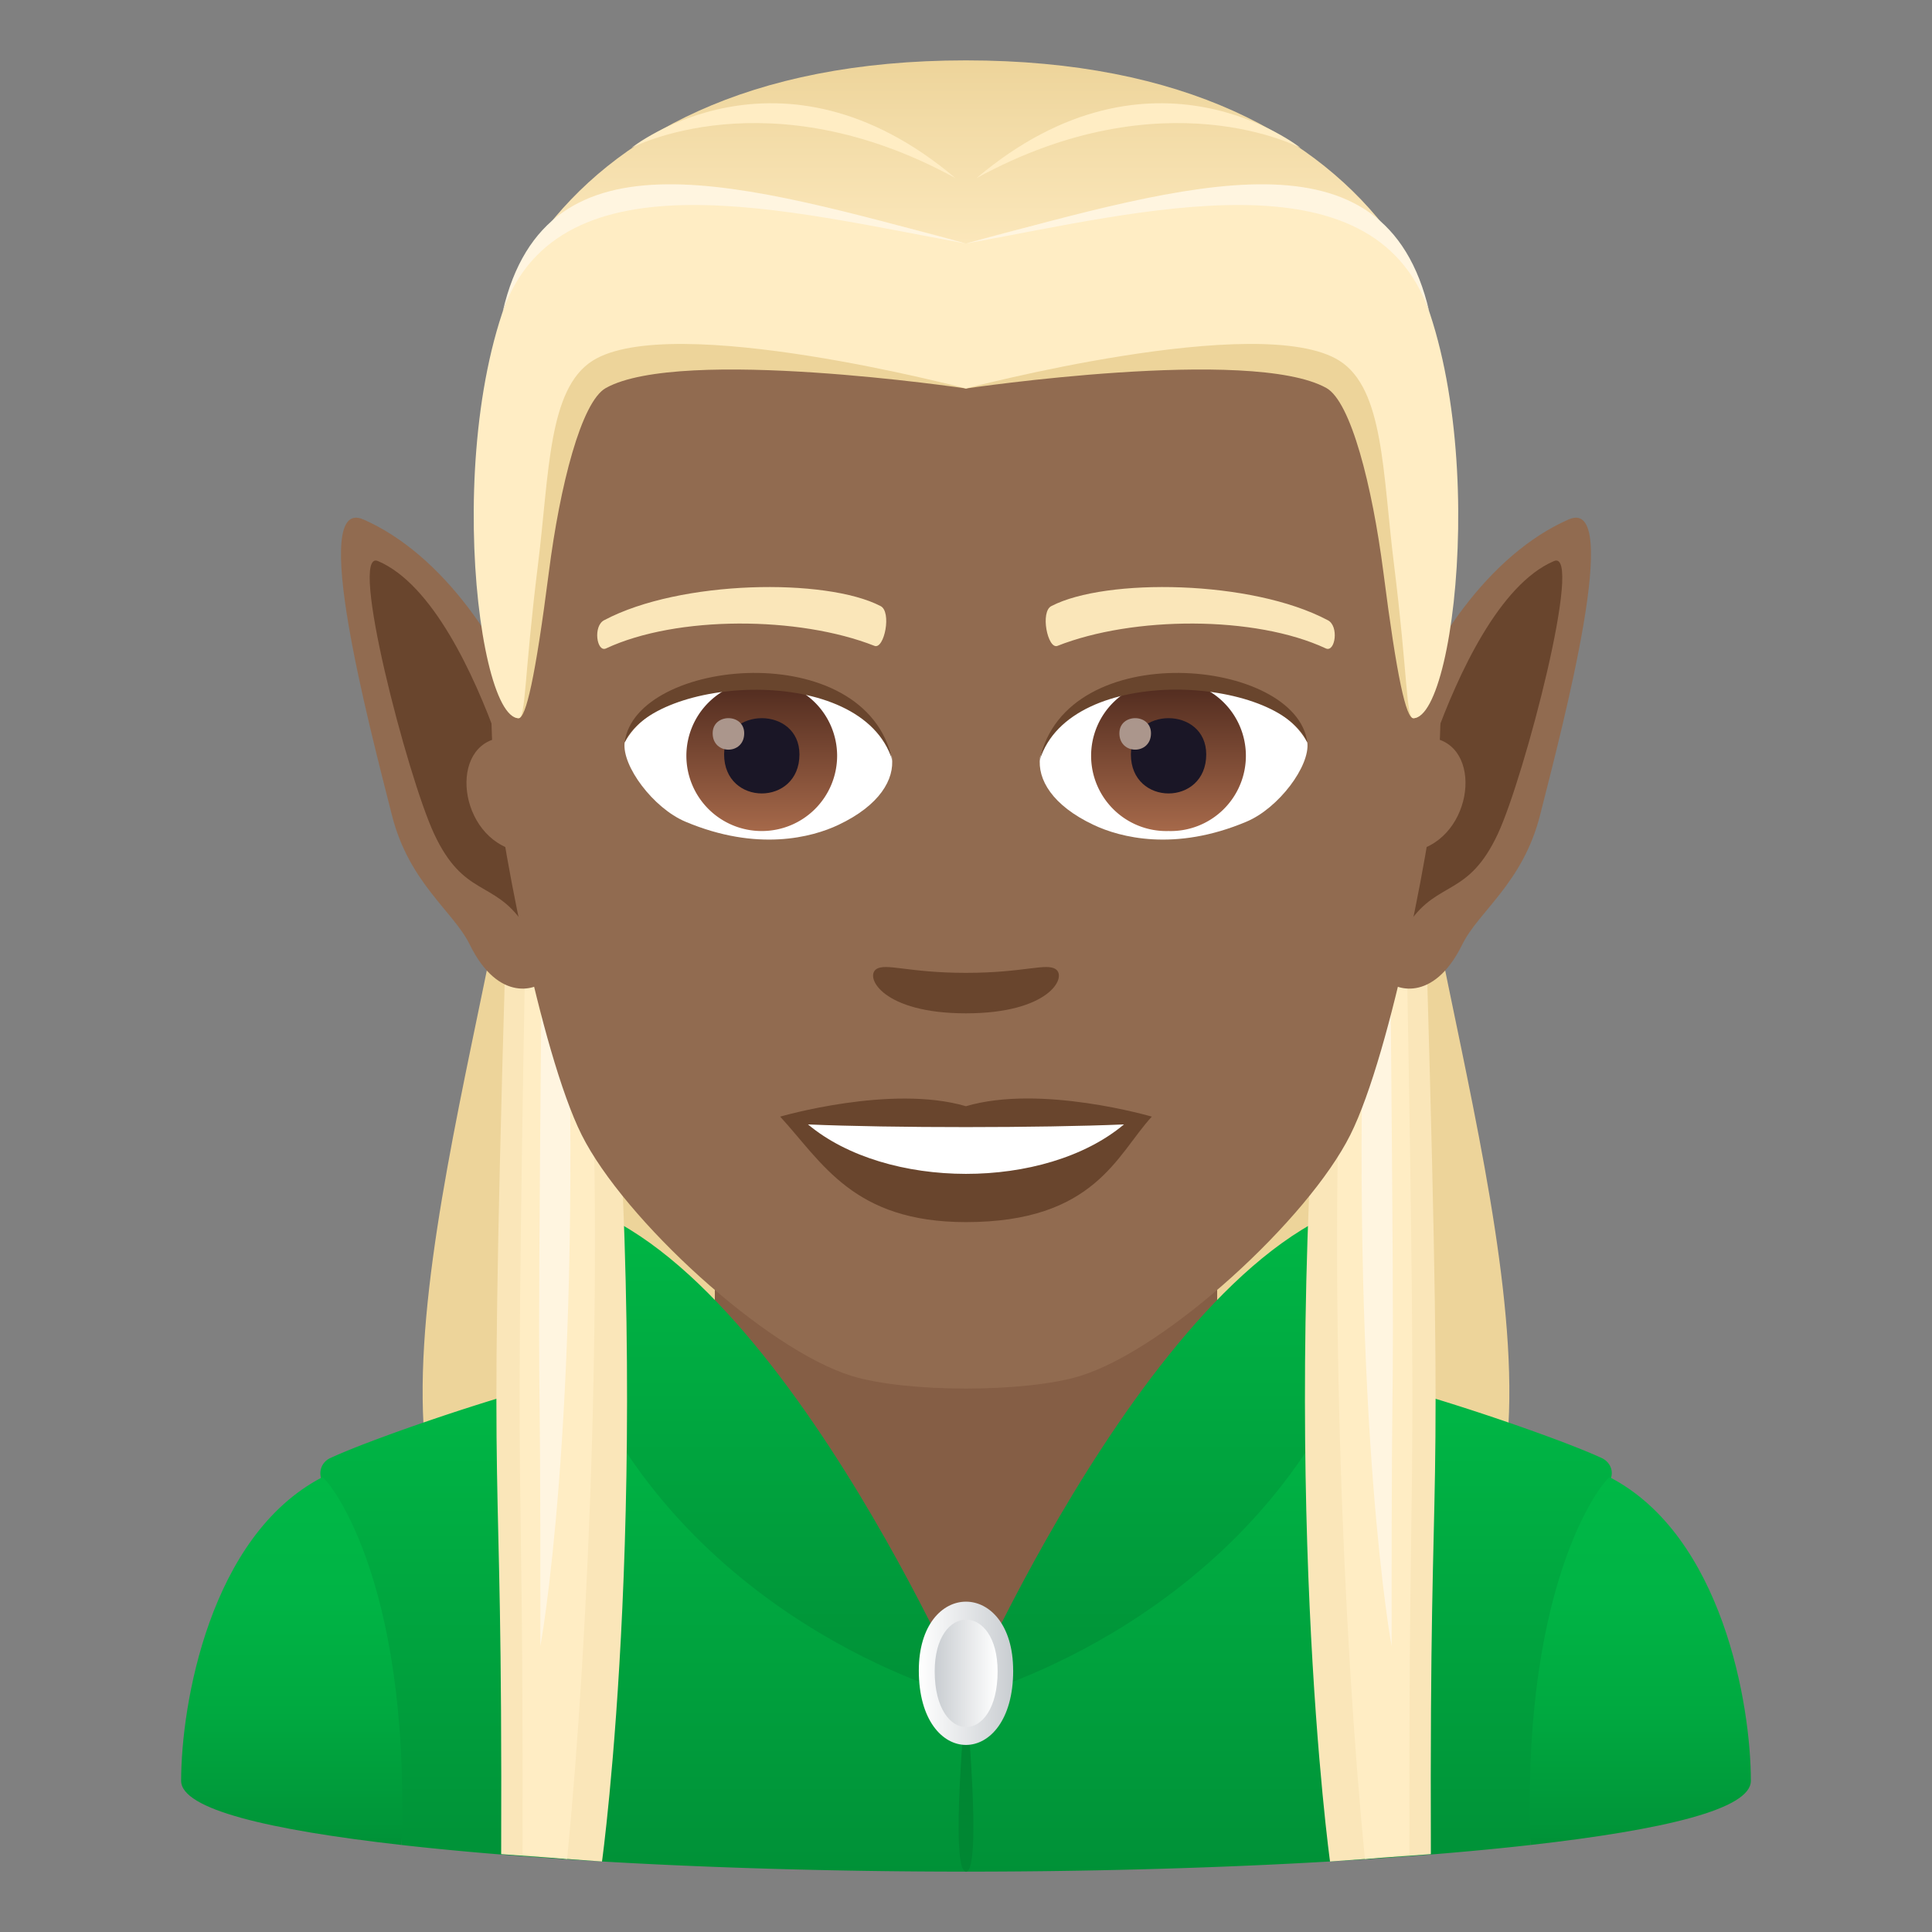 <svg xmlns="http://www.w3.org/2000/svg" xml:space="preserve" style="enable-background:new 0 0 64 64" viewBox="0 0 64 64"><rect x="0" y="0" width="64" height="64" fill="#808080" stroke="none"/><path d="M46.708 24.113H17.292c0 7.03-5.987 22.52-1.813 27.832 2.266 2.885 30.776 2.885 33.041 0 4.175-5.312-1.812-20.802-1.812-27.832z" style="fill:#edd49a"/><path d="M23.68 38.912h16.64v16.035H23.68z" style="fill:#855e45"/><linearGradient id="a" x1="32.003" x2="32.003" y1="62" y2="45.653" gradientUnits="userSpaceOnUse"><stop offset="0" style="stop-color:#009137"/><stop offset="1" style="stop-color:#00b846"/></linearGradient><path d="M44.624 45.663 32 56.233l-12.624-10.57c-.68-.17-6.706 1.832-8.436 2.638a.552.552 0 0 0-.303.668c.428 1.42 2.264 5 2.667 12.149 4.95.56 11.83.882 18.696.882 6.866 0 13.745-.323 18.696-.882.406-7.203 2.268-10.784 2.676-12.182.075-.255-.063-.52-.31-.635-1.73-.805-7.758-2.808-8.438-2.638z" style="fill:url(#a)"/><path d="M32 56.234S31.45 62 32 62s0-5.766 0-5.766z" style="fill:#008733"/><linearGradient id="b" x1="9.663" x2="9.663" y1="61.118" y2="48.935" gradientUnits="userSpaceOnUse"><stop offset="0" style="stop-color:#009137"/><stop offset=".075" style="stop-color:#009739"/><stop offset=".364" style="stop-color:#00a940"/><stop offset=".666" style="stop-color:#00b445"/><stop offset="1" style="stop-color:#00b846"/></linearGradient><path d="M10.676 48.935C6.94 50.878 6 56.477 6 58.992c0 .944 2.896 1.626 7.304 2.126.303-9.016-2.546-12.224-2.628-12.183z" style="fill:url(#b)"/><linearGradient id="c" x1="2647.634" x2="2647.634" y1="61.118" y2="48.935" gradientTransform="matrix(-1 0 0 1 2701.971 0)" gradientUnits="userSpaceOnUse"><stop offset="0" style="stop-color:#009137"/><stop offset=".075" style="stop-color:#009739"/><stop offset=".364" style="stop-color:#00a940"/><stop offset=".666" style="stop-color:#00b445"/><stop offset="1" style="stop-color:#00b846"/></linearGradient><path d="M53.325 48.935C57.06 50.878 58 56.477 58 58.992c0 .944-2.896 1.626-7.304 2.126-.303-9.016 2.546-12.224 2.629-12.183z" style="fill:url(#c)"/><linearGradient id="d" x1="24.738" x2="24.738" y1="56.234" y2="39.646" gradientUnits="userSpaceOnUse"><stop offset="0" style="stop-color:#009137"/><stop offset="1" style="stop-color:#00b846"/></linearGradient><path d="M32 56.234s-7.209-16.588-14.523-16.588c0 0 2.805 1.867 1.899 6.017C23.25 54.033 32 56.233 32 56.233z" style="fill:url(#d)"/><linearGradient id="e" x1="2662.709" x2="2662.709" y1="56.234" y2="39.646" gradientTransform="matrix(-1 0 0 1 2701.971 0)" gradientUnits="userSpaceOnUse"><stop offset="0" style="stop-color:#009137"/><stop offset="1" style="stop-color:#00b846"/></linearGradient><path d="M32 56.234s7.209-16.588 14.523-16.588c0 0-2.805 1.867-1.899 6.017C40.75 54.033 32 56.233 32 56.233z" style="fill:url(#e)"/><linearGradient id="f" x1="30.438" x2="33.563" y1="55.431" y2="55.431" gradientUnits="userSpaceOnUse"><stop offset="0" style="stop-color:#fff"/><stop offset="1" style="stop-color:#c9cdd1"/></linearGradient><path d="M33.563 55.341c0 3.283-3.126 3.283-3.126 0 0-3.045 3.125-3.045 3.125 0z" style="fill:url(#f)"/><linearGradient id="g" x1="30.963" x2="33.047" y1="55.432" y2="55.432" gradientUnits="userSpaceOnUse"><stop offset="0" style="stop-color:#c9cdd1"/><stop offset="1" style="stop-color:#fff"/></linearGradient><path d="M33.047 55.365c0 2.463-2.084 2.463-2.084 0 0-2.284 2.084-2.284 2.084 0z" style="fill:url(#g)"/><path d="M20.127 31.867h-3.389c-.601 20.66-.086 14.51-.136 29.554l3.34.244s1.738-12.542.185-29.798z" style="fill:#fae6b9"/><path d="M19.472 31.867h-2.078c-.369 20.66-.053 14.51-.084 29.554l1.477.16c.718-7.314 1.247-19.523.685-29.714z" style="fill:#ffedc4"/><path d="M18.819 32.749h-.883c-.157 17.613-.023 8.96-.036 21.785 0 0 1.324-7.074.919-21.785z" style="fill:#fff5e0"/><path d="M43.873 31.867h3.389c.601 20.66.086 14.51.137 29.554l-3.34.244s-1.739-12.542-.186-29.798z" style="fill:#fae6b9"/><path d="M44.528 31.867h2.078c.37 20.66.053 14.51.084 29.554l-1.476.16c-.719-7.314-1.248-19.523-.686-29.714z" style="fill:#ffedc4"/><path d="M45.181 32.749h.884c.156 17.613.022 8.96.035 21.785 0 0-1.323-7.074-.919-21.785z" style="fill:#fff5e0"/><path d="M51.962 17.207c-5.261 2.316-8.247 12.137-6.029 15.246.225.313 1.535.815 2.508-1.168.539-1.097 2.005-2.033 2.574-4.277.769-3.031 2.763-10.602.947-9.8z" style="fill:#916b50"/><path d="M51.478 18.586c-1.815.773-3.183 3.768-3.946 5.875 1.669.365 1.207 3.512-.859 3.76-.026.388-.04 1.92.008 2.34.97-1.409 1.96-.844 2.938-2.94.88-1.888 2.857-9.46 1.859-9.035z" style="fill:#69452d"/><path d="M12.037 17.207c5.261 2.316 8.247 12.137 6.029 15.246-.225.313-1.535.815-2.508-1.168-.539-1.097-2.005-2.033-2.574-4.277-.769-3.031-2.763-10.602-.947-9.8z" style="fill:#916b50"/><path d="M12.521 18.586c1.815.773 3.183 3.768 3.946 5.875-1.669.365-1.207 3.512.859 3.76.026.388.04 1.92-.008 2.34-.97-1.409-1.96-.844-2.938-2.94-.88-1.888-2.857-9.46-1.859-9.035z" style="fill:#69452d"/><path d="M31.998 5.033c-11.027 0-16.34 8.328-15.675 19.909.132 2.33 1.582 9.93 2.947 12.656 1.398 2.789 6.074 7.09 8.937 7.98 1.81.56 5.774.56 7.582 0 2.866-.89 7.543-5.191 8.94-7.98 1.369-2.727 2.814-10.324 2.945-12.656.668-11.58-4.644-19.909-15.676-19.909z" style="fill:#916b50"/><path d="M43.98 20.543c-2.52-1.336-7.347-1.4-9.146-.469-.386.178-.13 1.442.194 1.322 2.504-.99 6.547-1.011 8.892.084.313.143.444-.751.06-.937zm-23.962 0c2.521-1.336 7.346-1.4 9.146-.469.385.178.131 1.442-.193 1.322-2.51-.99-6.547-1.011-8.895.084-.31.143-.439-.751-.058-.937z" style="fill:#fae6b9"/><path d="M34.975 32.108c-.315-.22-1.053.119-2.977.119-1.92 0-2.66-.338-2.974-.12-.377.266.222 1.461 2.974 1.461 2.754 0 3.356-1.195 2.977-1.46zm-2.977 4.537c-2.478-.729-6.154.345-6.154.345 1.398 1.522 2.424 3.494 6.154 3.494 4.276 0 5.002-2.24 6.157-3.494 0 0-3.676-1.08-6.157-.345z" style="fill:#69452d"/><path d="M26.766 37.248c2.601 2.176 7.851 2.192 10.467 0-2.772.117-7.676.12-10.467 0zm2.779-12.164c.094.73-.402 1.594-1.773 2.242-.871.412-2.686.897-5.067-.107-1.066-.45-2.107-1.848-2.013-2.623 1.29-2.43 7.644-2.785 8.853.488z" style="fill:#fff"/><g transform="translate(2.699 .332)"><linearGradient id="h" x1="-427.281" x2="-427.281" y1="477.742" y2="478.501" gradientTransform="matrix(6.57 0 0 -6.57 2829.816 3166.013)" gradientUnits="userSpaceOnUse"><stop offset="0" style="stop-color:#a6694a"/><stop offset="1" style="stop-color:#4f2a1e"/></linearGradient><path d="M22.536 22.213a2.494 2.494 0 0 1 2.496 2.49 2.495 2.495 0 0 1-2.496 2.494 2.494 2.494 0 0 1-2.498-2.494 2.493 2.493 0 0 1 2.498-2.49z" style="fill:url(#h)"/><path d="M21.288 24.658c0 1.725 2.496 1.725 2.496 0 0-1.6-2.496-1.6-2.496 0z" style="fill:#1a1626"/><path d="M20.909 23.959c0 .723 1.045.723 1.045 0 0-.668-1.045-.668-1.045 0z" style="fill:#ab968c"/></g><path d="M29.557 25.18c-1.014-3.25-7.926-2.77-8.865-.584.347-2.8 8.002-3.54 8.865.584z" style="fill:#69452d"/><path d="M34.453 25.084c-.093.73.4 1.594 1.774 2.242.871.412 2.684.897 5.064-.107 1.07-.45 2.11-1.848 2.016-2.623-1.291-2.43-7.647-2.785-8.854.488z" style="fill:#fff"/><g transform="translate(2.33 .332)"><linearGradient id="i" x1="-427.56" x2="-427.56" y1="477.742" y2="478.501" gradientTransform="matrix(6.57 0 0 -6.57 2845.487 3166.013)" gradientUnits="userSpaceOnUse"><stop offset="0" style="stop-color:#a6694a"/><stop offset="1" style="stop-color:#4f2a1e"/></linearGradient><path d="M36.378 22.213a2.493 2.493 0 1 1 0 4.984 2.493 2.493 0 1 1 0-4.984z" style="fill:url(#i)"/><path d="M35.132 24.658c0 1.725 2.496 1.725 2.496 0 0-1.6-2.496-1.6-2.496 0z" style="fill:#1a1626"/><path d="M34.751 23.959c0 .723 1.047.723 1.047 0 0-.668-1.047-.668-1.047 0z" style="fill:#ab968c"/></g><path d="M34.442 25.18c1.011-3.248 7.92-2.783 8.865-.584-.352-2.8-8.002-3.54-8.865.584z" style="fill:#69452d"/><linearGradient id="j" x1="32" x2="32" y1="11.254" y2="2" gradientUnits="userSpaceOnUse"><stop offset="0" style="stop-color:#ffedc4"/><stop offset=".307" style="stop-color:#fce8bc"/><stop offset=".78" style="stop-color:#f2dba6"/><stop offset="1" style="stop-color:#edd49a"/></linearGradient><path d="M46.084 7.793C43.67 4.531 39.252 2 31.998 2 24.746 2 20.33 4.531 17.916 7.793c-3.418 4.615 31.584 4.615 28.168 0z" style="fill:url(#j)"/><path d="M44.916 9.131c-2.214-1.096-12.917.093-12.917.093s-10.7-1.19-12.914-.093c-3.135 1.551-3.426 14.66-1.905 14.66.24 0 .55-1.32 1.002-4.84.366-2.864 1.074-5.644 1.888-6.098 2.484-1.387 11.932.016 11.932.016s9.45-1.403 11.936-.016c.812.454 1.518 3.234 1.888 6.098.45 3.52.753 4.84.993 4.84 1.521 0 1.23-13.109-1.903-14.66z" style="fill:#edd49a"/><path d="M46.084 7.793c-2.414-3.262-14.086.275-14.086.275S20.33 4.531 17.916 7.793c-3.418 4.615-2.258 15.998-.736 15.998.24 0 .18-1.38.643-5.104.376-3.029.333-5.805 1.807-6.737 2.62-1.658 12.368.92 12.368.92s9.753-2.58 12.373-.92c1.473.933 1.427 3.708 1.806 6.737.462 3.723.401 5.104.642 5.104 1.521 0 2.681-11.383-.735-15.998z" style="fill:#ffedc4"/><path d="M47.344 10.317c-1.448-6.246-7.907-4.234-15.346-2.249 5.871-1.064 13.462-3.091 15.346 2.25z" style="fill:#fff5e0"/><path d="M43.083 4.9S38.173.98 32.346 5.902C38.564 2.497 43.083 4.9 43.083 4.9z" style="fill:#ffedc4"/><path d="M16.654 10.317C18.103 4.071 24.562 6.083 32 8.068c-5.87-1.064-13.462-3.091-15.346 2.25z" style="fill:#fff5e0"/><path d="M20.915 4.9s4.91-3.92 10.738 1.002C25.434 2.497 20.915 4.9 20.915 4.9z" style="fill:#ffedc4"/></svg>